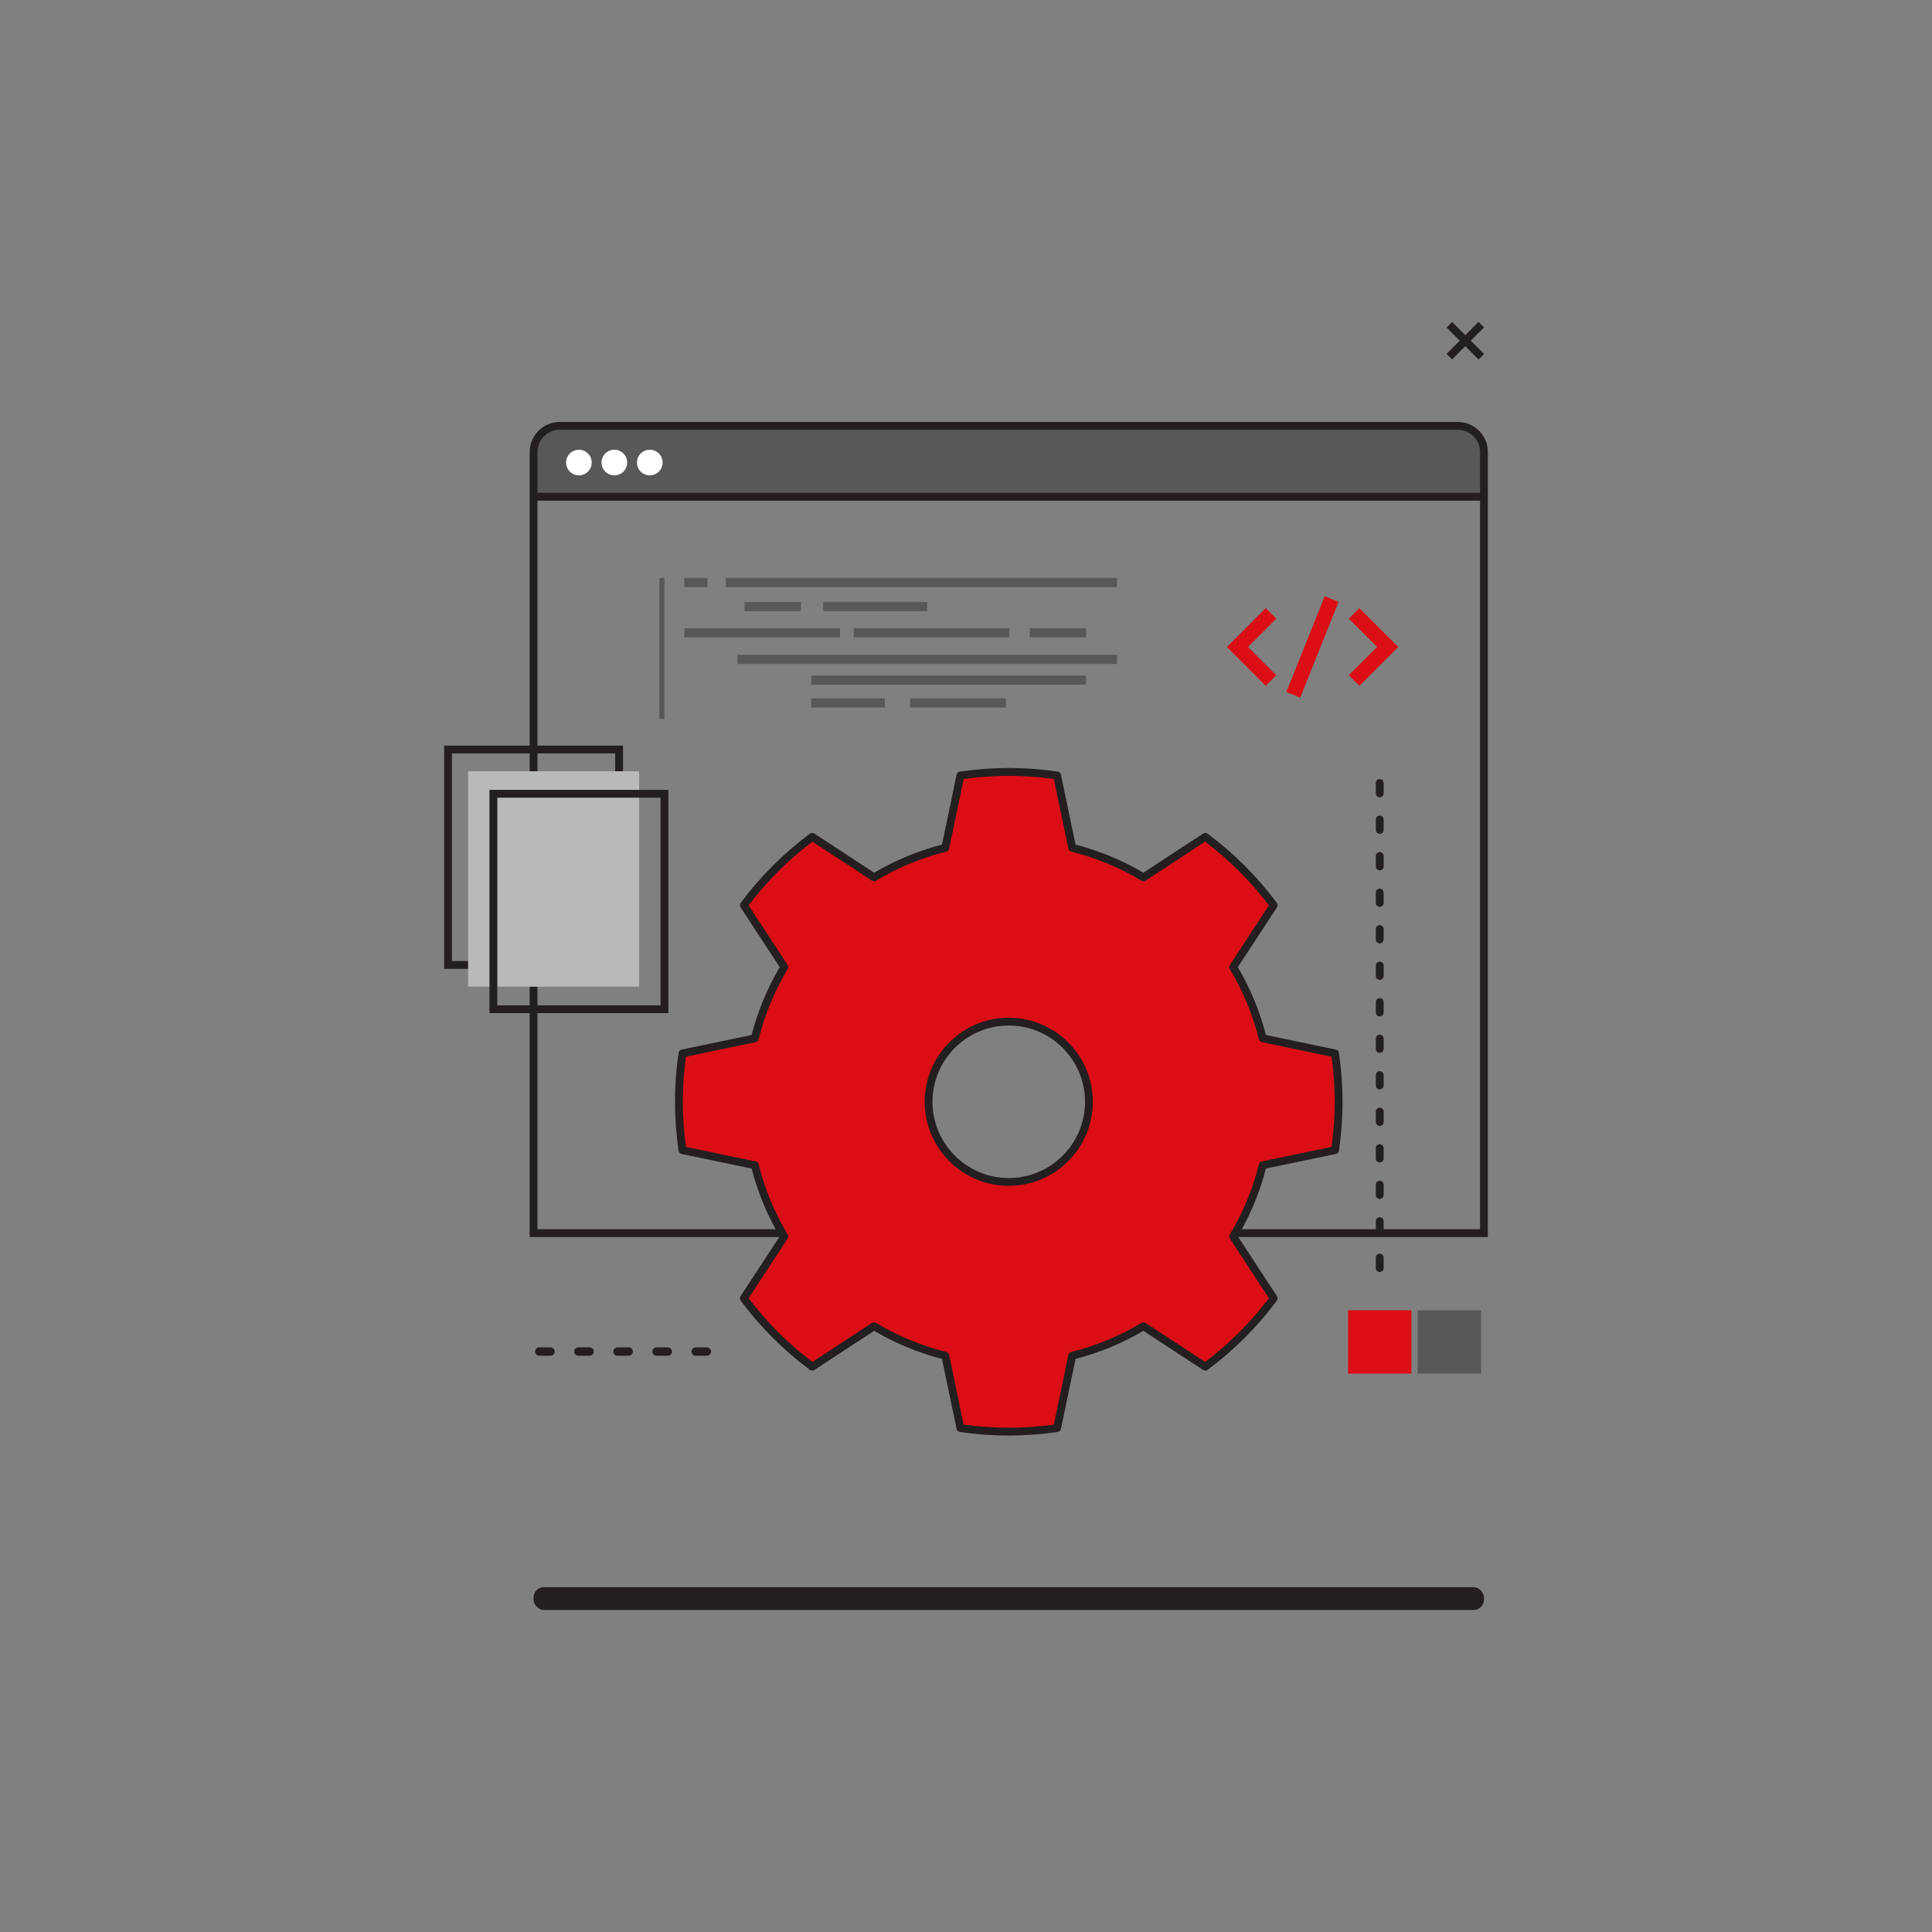 <?xml version="1.0" encoding="UTF-8"?>
<svg xmlns="http://www.w3.org/2000/svg" id="Ebene_5" data-name="Ebene 5" viewBox="0 0 1200 1200">
  <rect x="0" y="0" width="1200" height="1200" fill="#808080" stroke="none"/>
  <defs>
    <style>
      .cls-1 {
        fill: #fff;
      }

      .cls-2 {
        fill: #b9b9b9;
      }

      .cls-3 {
        fill: #db0d15;
      }

      .cls-4 {
        fill: #231f20;
      }

      .cls-5 {
        fill: #585858;
      }
    </style>
  </defs>
  <g>
    <rect class="cls-4" x="896.12" y="209.22" width="28.1" height="4.86" transform="translate(116.96 705.65) rotate(-45.01)"></rect>
    <rect class="cls-4" x="907.74" y="197.6" width="4.86" height="28.1" transform="translate(116.92 705.58) rotate(-45)"></rect>
  </g>
  <rect class="cls-4" x="331.41" y="985.81" width="590.3" height="14.19" rx="6.42" ry="6.42"></rect>
  <g>
    <path class="cls-5" d="M347.65,264.51H905.47c8.96,0,16.24,7.28,16.24,16.24v27.78H331.41v-27.78c0-8.96,7.28-16.24,16.24-16.24Z"></path>
    <path class="cls-4" d="M924.14,768.35H328.98V280.76c0-10.3,8.38-18.67,18.67-18.67H905.47c10.3,0,18.67,8.38,18.67,18.67v487.59Zm-590.3-4.86H919.28V280.76c0-7.62-6.2-13.81-13.81-13.81H347.65c-7.62,0-13.81,6.2-13.81,13.81v482.73Z"></path>
    <rect class="cls-4" x="331.41" y="306.11" width="590.3" height="4.86"></rect>
    <g>
      <path class="cls-1" d="M359.57,295.26c-4.39,0-7.96-3.57-7.96-7.96s3.57-7.96,7.96-7.96,7.96,3.57,7.96,7.96-3.57,7.96-7.96,7.96Z"></path>
      <path class="cls-1" d="M381.58,295.26c-4.39,0-7.96-3.57-7.96-7.96s3.57-7.96,7.96-7.96,7.96,3.57,7.96,7.96-3.57,7.96-7.96,7.96Z"></path>
      <path class="cls-1" d="M403.58,295.26c-4.39,0-7.96-3.57-7.96-7.96s3.57-7.96,7.96-7.96,7.96,3.57,7.96,7.96-3.57,7.96-7.96,7.96Z"></path>
    </g>
  </g>
  <g>
    <path class="cls-3" d="M829.23,714.37c1.44-9.8,2.21-19.82,2.21-30.03s-.77-20.22-2.21-30.03l-44.94-9.38c-3.93-15.79-10.16-30.67-18.34-44.26l25.15-38.41c-12-16.15-26.32-30.47-42.47-42.47l-38.41,25.14c-13.59-8.17-28.47-14.4-44.26-18.34l-9.38-44.94c-9.8-1.44-19.82-2.21-30.03-2.21s-20.22,.77-30.03,2.21l-9.38,44.94c-15.79,3.93-30.67,10.16-44.26,18.34l-38.41-25.14c-16.15,12-30.47,26.32-42.47,42.47l25.15,38.41c-8.17,13.59-14.4,28.47-18.34,44.26l-44.94,9.38c-1.44,9.8-2.21,19.82-2.21,30.03s.77,20.22,2.21,30.03l44.94,9.38c3.93,15.79,10.16,30.67,18.34,44.26l-25.15,38.41c12,16.15,26.32,30.47,42.47,42.47l38.41-25.14c13.59,8.17,28.47,14.4,44.26,18.34l9.38,44.94c9.8,1.44,19.82,2.21,30.03,2.21s20.22-.77,30.03-2.21l9.38-44.94c15.79-3.93,30.67-10.16,44.26-18.34l38.41,25.14c16.15-12,30.47-26.32,42.47-42.47l-25.15-38.41c8.17-13.59,14.4-28.47,18.34-44.26l44.94-9.38Zm-202.67,19.77c-27.5,0-49.8-22.3-49.8-49.8s22.3-49.8,49.8-49.8,49.8,22.3,49.8,49.8-22.3,49.8-49.8,49.8Z"></path>
    <path class="cls-4" d="M626.56,891.65c-10.05,0-20.28-.75-30.38-2.24-1.01-.15-1.82-.91-2.03-1.91l-9.07-43.45c-14.8-3.83-28.96-9.7-42.13-17.45l-37.14,24.31c-.85,.56-1.96,.53-2.78-.08-16.36-12.15-30.81-26.61-42.97-42.97-.61-.82-.64-1.93-.08-2.78l24.31-37.14c-7.76-13.17-13.62-27.33-17.45-42.13l-43.45-9.07c-1-.21-1.76-1.02-1.91-2.03-1.48-10.1-2.24-20.33-2.24-30.38s.75-20.28,2.24-30.38c.15-1.01,.91-1.82,1.91-2.03l43.45-9.07c3.83-14.8,9.7-28.96,17.45-42.13l-24.31-37.14c-.56-.85-.52-1.96,.08-2.78,12.15-16.36,26.61-30.81,42.97-42.97,.82-.61,1.93-.64,2.78-.08l37.14,24.31c13.17-7.76,27.33-13.62,42.13-17.45l9.07-43.45c.21-1,1.02-1.76,2.03-1.91,10.1-1.48,20.33-2.24,30.38-2.24s20.28,.75,30.38,2.24c1.01,.15,1.82,.91,2.03,1.91l9.07,43.45c14.8,3.83,28.96,9.7,42.13,17.45l37.14-24.31c.85-.56,1.96-.52,2.78,.08,16.36,12.15,30.81,26.61,42.97,42.97,.61,.82,.64,1.93,.08,2.78l-24.31,37.14c7.76,13.17,13.62,27.33,17.45,42.13l43.45,9.07c1,.21,1.76,1.02,1.91,2.03,1.48,10.1,2.24,20.33,2.24,30.38s-.75,20.28-2.24,30.38c-.15,1.01-.91,1.82-1.91,2.03l-43.45,9.07c-3.83,14.8-9.7,28.96-17.45,42.13l24.31,37.14c.56,.85,.53,1.96-.08,2.78-12.16,16.36-26.61,30.81-42.97,42.97-.82,.61-1.93,.64-2.78,.08l-37.14-24.31c-13.17,7.76-27.33,13.62-42.13,17.45l-9.07,43.45c-.21,1-1.02,1.76-2.03,1.91-10.1,1.48-20.33,2.24-30.38,2.24Zm-28-6.81c9.32,1.29,18.73,1.95,28,1.95s18.67-.65,28-1.95l9.03-43.27c.19-.91,.89-1.64,1.79-1.86,15.37-3.83,30.03-9.9,43.6-18.06,.8-.48,1.8-.46,2.58,.05l36.98,24.21c14.97-11.32,28.28-24.63,39.59-39.59l-24.21-36.98c-.51-.78-.53-1.78-.05-2.58,8.16-13.56,14.24-28.23,18.06-43.6,.23-.91,.95-1.6,1.86-1.79l43.27-9.03c1.29-9.32,1.95-18.73,1.95-28s-.65-18.67-1.95-28l-43.27-9.03c-.91-.19-1.64-.89-1.86-1.79-3.83-15.37-9.9-30.03-18.06-43.6-.48-.8-.46-1.8,.05-2.58l24.21-36.98c-11.32-14.97-24.63-28.28-39.59-39.59l-36.98,24.21c-.78,.51-1.78,.53-2.58,.05-13.56-8.16-28.23-14.23-43.6-18.06-.91-.23-1.6-.95-1.79-1.86l-9.03-43.27c-9.32-1.29-18.73-1.95-28-1.95s-18.67,.65-28,1.95l-9.03,43.27c-.19,.91-.89,1.64-1.79,1.86-15.37,3.83-30.03,9.9-43.6,18.06-.8,.48-1.8,.46-2.58-.05l-36.98-24.21c-14.97,11.32-28.28,24.63-39.59,39.59l24.21,36.98c.51,.78,.53,1.78,.05,2.58-8.16,13.56-14.24,28.23-18.06,43.6-.23,.9-.95,1.6-1.86,1.79l-43.27,9.03c-1.29,9.32-1.95,18.73-1.95,28s.65,18.67,1.95,28l43.27,9.03c.91,.19,1.64,.89,1.86,1.79,3.83,15.37,9.9,30.03,18.06,43.6,.48,.8,.46,1.8-.05,2.58l-24.21,36.98c11.32,14.97,24.63,28.28,39.59,39.59l36.98-24.21c.78-.51,1.78-.53,2.58-.05,13.56,8.16,28.23,14.23,43.6,18.06,.91,.23,1.6,.95,1.79,1.86l9.03,43.27Zm28-148.27c-28.8,0-52.23-23.43-52.23-52.23s23.43-52.23,52.23-52.23,52.23,23.43,52.23,52.23-23.43,52.23-52.23,52.23Zm0-99.6c-26.12,0-47.37,21.25-47.37,47.37s21.25,47.37,47.37,47.37,47.37-21.25,47.37-47.37-21.25-47.37-47.37-47.37Z"></path>
  </g>
  <g>
    <rect class="cls-5" x="880.56" y="813.82" width="39.35" height="39.35"></rect>
    <rect class="cls-3" x="837.31" y="813.82" width="39.35" height="39.35"></rect>
  </g>
  <path class="cls-5" d="M521.73,395.91h-96.7v-5.72h96.7v5.72Zm103.03,37.83h-59.43v5.72h59.43v-5.72Zm-185.36-74.79h-14.38v5.72h14.38v-5.72Zm235.23,31.24h-35.04v5.72h35.04v-5.72Zm-177.18-16.31h-35.04v5.72h35.04v-5.72Zm177.18,45.71h-170.8v5.72h170.8v-5.72Zm-47.67-29.4h-96.7v5.72h96.7v-5.72Zm-77.36,43.55h-45.77v5.72h45.77v-5.72Zm26.32-59.86h-64.63v5.72h64.63v-5.72Zm117.87,32.82h-235.74v5.72h235.74v-5.72Zm0-47.75h-242.93v5.72h242.93v-5.72Zm-281.11,0h-3.13v87.61h3.13v-87.61Z"></path>
  <g>
    <polygon class="cls-3" points="792.71 384.28 786.14 377.71 762.01 401.84 786.14 425.98 792.71 419.41 775.14 401.84 792.71 384.28"></polygon>
    <polygon class="cls-3" points="837.77 419.41 844.34 425.98 868.48 401.84 844.34 377.71 837.77 384.28 855.34 401.84 837.77 419.41"></polygon>
    <rect class="cls-3" x="783.2" y="397.2" width="64.07" height="9.29" transform="translate(138.81 1008.92) rotate(-68.15)"></rect>
  </g>
  <path class="cls-4" d="M386.96,601.78h-111.11v-138.68h111.11v138.68Zm-106.24-4.86h101.38v-128.96h-101.38v128.96Z"></path>
  <path class="cls-4" d="M856.99,790.06c-1.34,0-2.43-1.09-2.43-2.43v-6.48c0-1.34,1.09-2.43,2.43-2.43s2.43,1.09,2.43,2.43v6.48c0,1.34-1.09,2.43-2.43,2.43Zm0-22.68c-1.34,0-2.43-1.09-2.43-2.43v-6.48c0-1.34,1.09-2.43,2.43-2.43s2.43,1.09,2.43,2.43v6.48c0,1.34-1.09,2.43-2.43,2.43Zm0-22.68c-1.34,0-2.43-1.09-2.43-2.43v-6.48c0-1.34,1.09-2.43,2.43-2.43s2.43,1.09,2.43,2.43v6.48c0,1.34-1.09,2.43-2.43,2.43Zm0-22.68c-1.34,0-2.43-1.09-2.43-2.43v-6.48c0-1.34,1.09-2.43,2.43-2.43s2.43,1.09,2.43,2.43v6.48c0,1.34-1.09,2.43-2.43,2.43Zm0-22.68c-1.34,0-2.43-1.09-2.43-2.43v-6.48c0-1.34,1.09-2.43,2.43-2.43s2.43,1.09,2.43,2.43v6.48c0,1.34-1.09,2.43-2.43,2.43Zm0-22.68c-1.34,0-2.43-1.09-2.43-2.43v-6.48c0-1.34,1.09-2.43,2.43-2.43s2.43,1.09,2.43,2.43v6.48c0,1.34-1.09,2.43-2.43,2.43Zm0-22.68c-1.34,0-2.43-1.09-2.43-2.43v-6.48c0-1.34,1.09-2.43,2.43-2.43s2.43,1.09,2.43,2.43v6.48c0,1.34-1.09,2.43-2.43,2.43Zm0-22.68c-1.34,0-2.43-1.09-2.43-2.43v-6.48c0-1.34,1.09-2.43,2.43-2.43s2.43,1.09,2.43,2.43v6.48c0,1.34-1.09,2.43-2.43,2.43Zm0-22.68c-1.34,0-2.43-1.09-2.43-2.43v-6.48c0-1.34,1.09-2.43,2.43-2.43s2.43,1.09,2.43,2.43v6.48c0,1.34-1.09,2.43-2.43,2.43Zm0-22.68c-1.34,0-2.43-1.09-2.43-2.43v-6.48c0-1.34,1.09-2.43,2.43-2.43s2.43,1.09,2.43,2.43v6.48c0,1.34-1.09,2.43-2.43,2.43Zm0-22.68c-1.34,0-2.43-1.09-2.43-2.43v-6.48c0-1.34,1.09-2.43,2.43-2.43s2.43,1.09,2.43,2.43v6.48c0,1.34-1.09,2.43-2.43,2.43Zm0-22.68c-1.34,0-2.43-1.09-2.43-2.43v-6.48c0-1.34,1.09-2.43,2.43-2.43s2.43,1.09,2.43,2.43v6.48c0,1.34-1.09,2.43-2.43,2.43Zm0-22.68c-1.34,0-2.43-1.09-2.43-2.43v-6.48c0-1.34,1.09-2.43,2.43-2.43s2.43,1.09,2.43,2.43v6.48c0,1.34-1.09,2.43-2.43,2.43Zm0-22.68c-1.34,0-2.43-1.09-2.43-2.43v-6.48c0-1.34,1.09-2.43,2.43-2.43s2.43,1.09,2.43,2.43v6.48c0,1.34-1.09,2.43-2.43,2.43Z"></path>
  <path class="cls-4" d="M439.04,842.08h-6.94c-1.44,0-2.6-1.16-2.6-2.6s1.16-2.6,2.6-2.6h6.94c1.44,0,2.6,1.16,2.6,2.6s-1.16,2.6-2.6,2.6Zm-24.28,0h-6.94c-1.44,0-2.6-1.16-2.6-2.6s1.16-2.6,2.6-2.6h6.94c1.44,0,2.6,1.16,2.6,2.6s-1.16,2.6-2.6,2.6Zm-24.28,0h-6.94c-1.44,0-2.6-1.16-2.6-2.6s1.16-2.6,2.6-2.6h6.94c1.44,0,2.6,1.16,2.6,2.6s-1.16,2.6-2.6,2.6Zm-24.28,0h-6.94c-1.44,0-2.6-1.16-2.6-2.6s1.16-2.6,2.6-2.6h6.94c1.44,0,2.6,1.16,2.6,2.6s-1.16,2.6-2.6,2.6Zm-24.28,0h-6.94c-1.44,0-2.6-1.16-2.6-2.6s1.16-2.6,2.6-2.6h6.94c1.44,0,2.6,1.16,2.6,2.6s-1.16,2.6-2.6,2.6Z"></path>
  <rect class="cls-2" x="290.74" y="479.04" width="106.24" height="133.82"></rect>
  <path class="cls-4" d="M415.13,629.28h-111.11v-138.68h111.11v138.68Zm-106.24-4.86h101.38v-128.96h-101.38v128.96Z"></path>
</svg>
